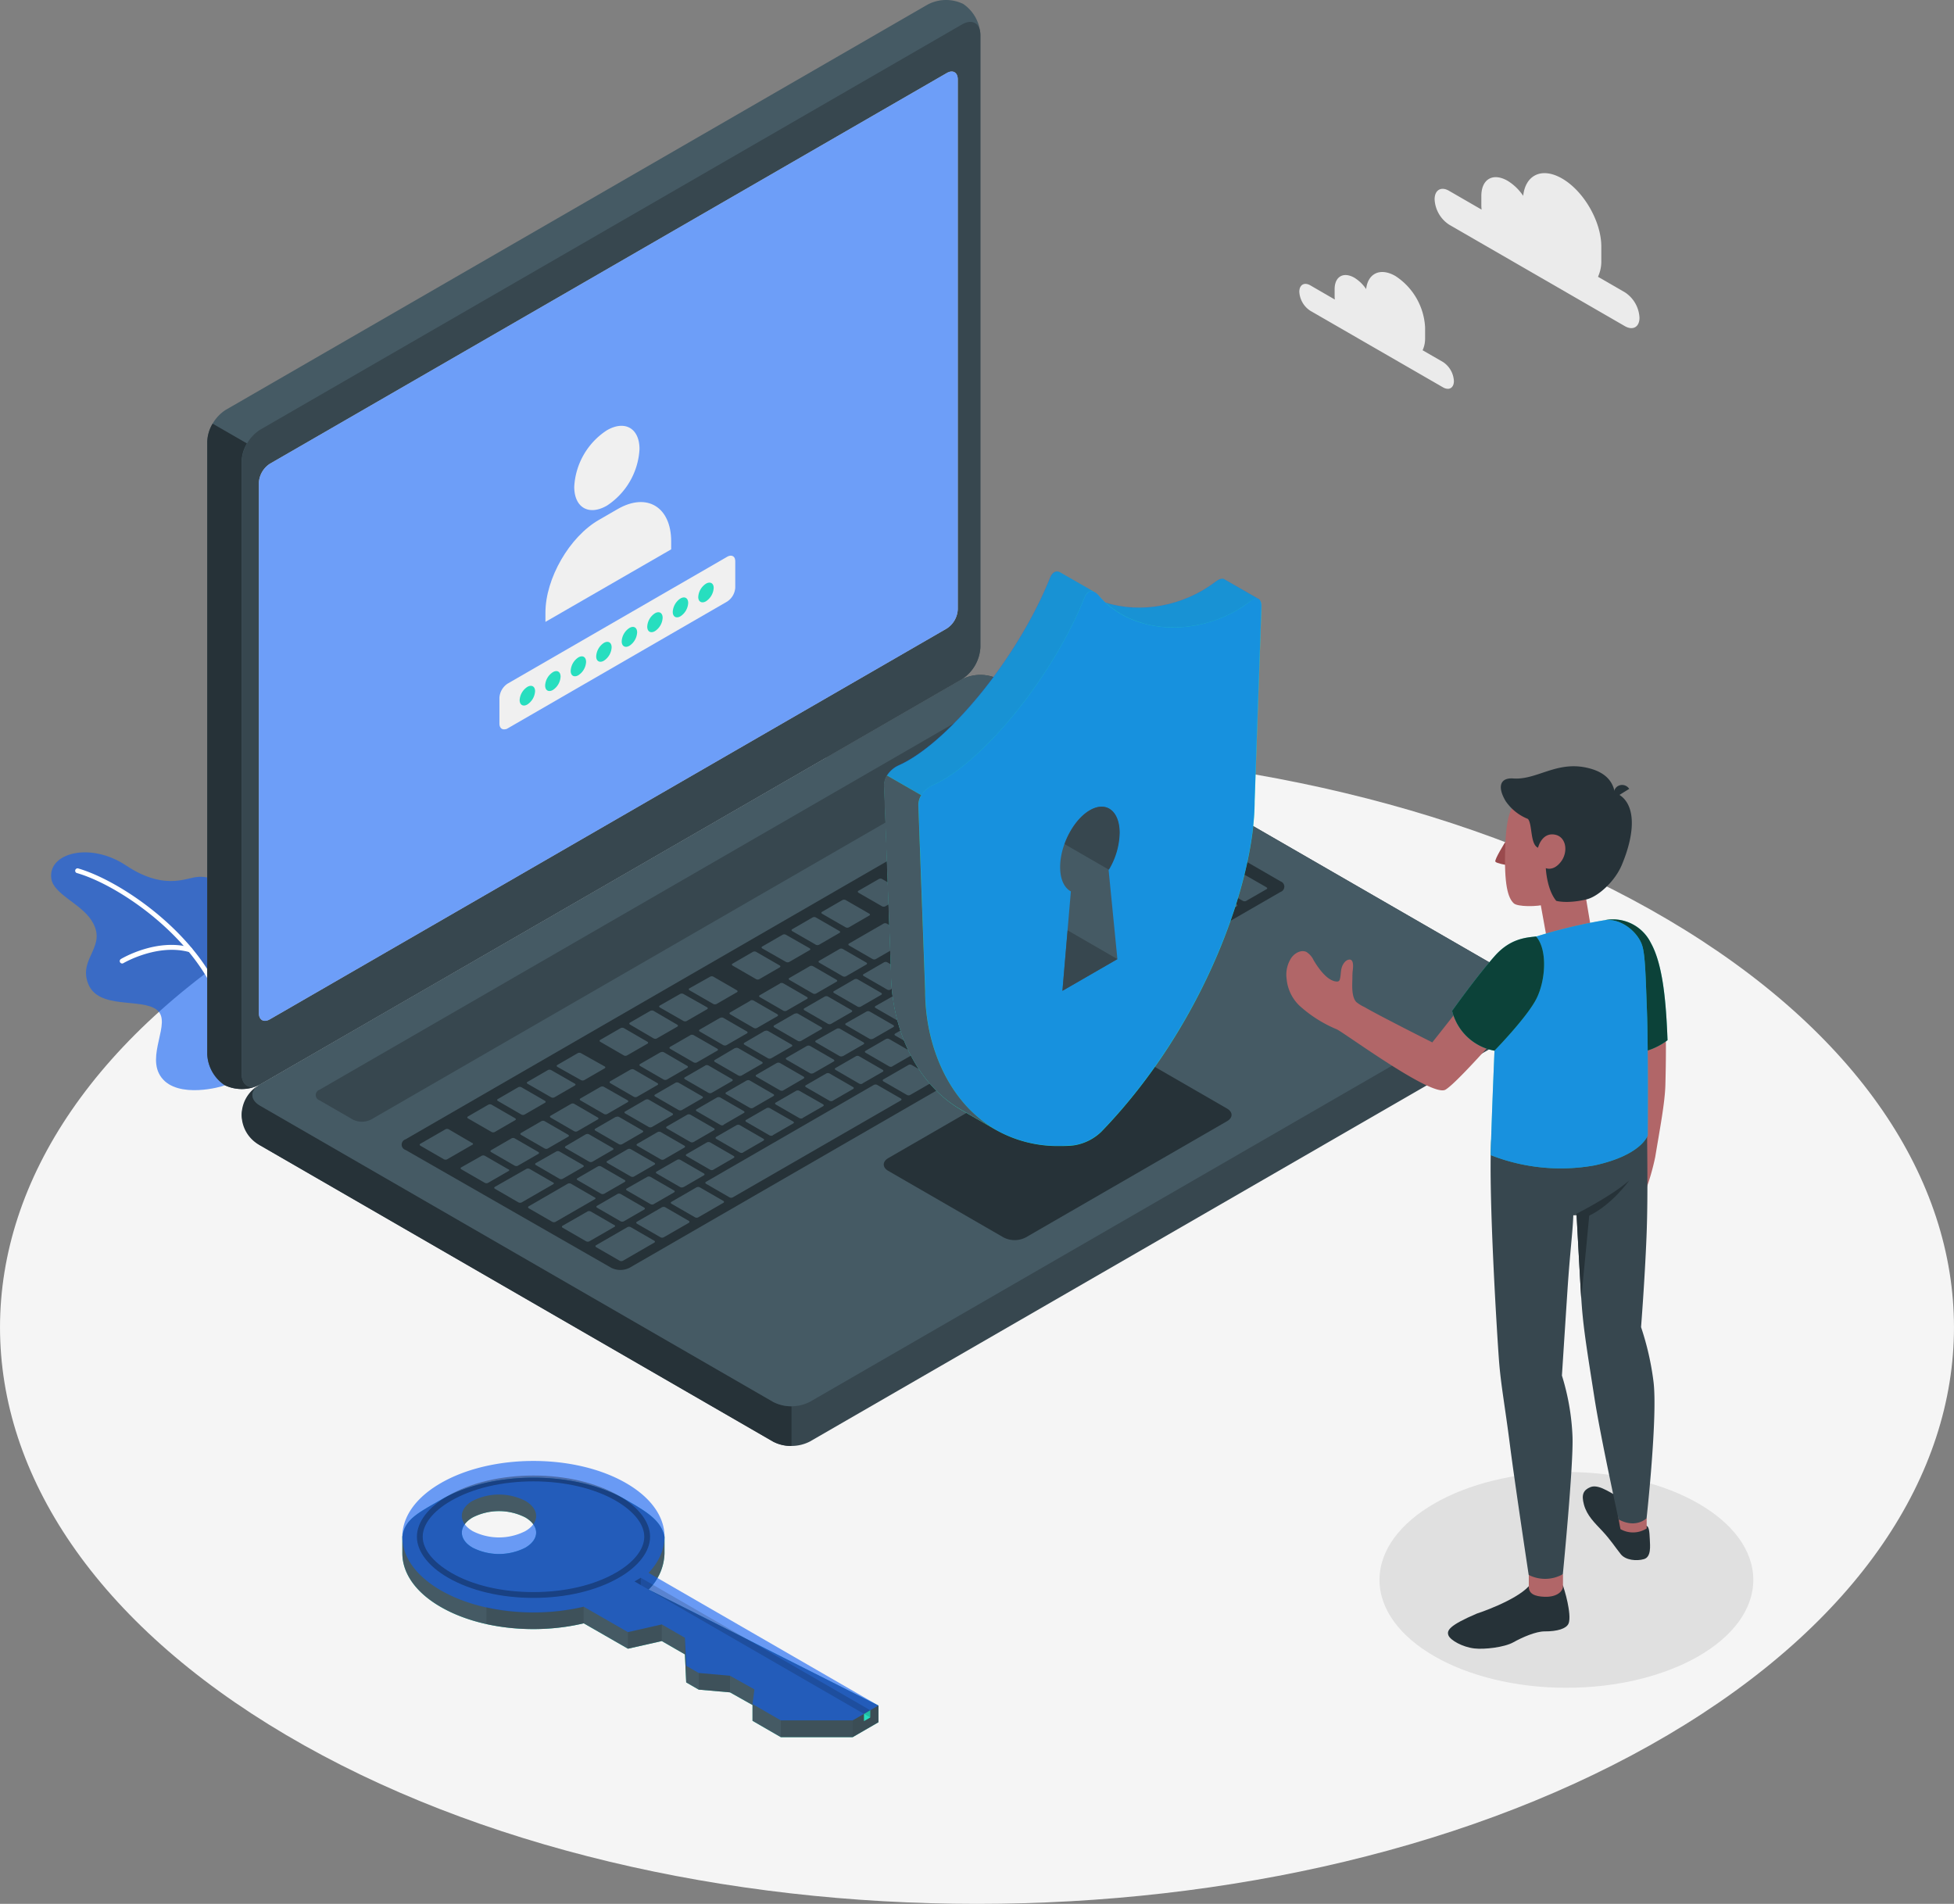 <svg xmlns="http://www.w3.org/2000/svg" viewBox="0 0 461.99 450.13"><rect x="0" y="0" width="461.99" height="450.13" fill="#808080" stroke="none"/><defs><style>.cls-1{fill:#f5f5f5;}.cls-2{fill:#e0e0e0;}.cls-3{fill:#ebebeb;}.cls-18,.cls-4{fill:#0d5ef4;}.cls-11,.cls-17,.cls-4{opacity:0.6;}.cls-5{fill:#fff;}.cls-6{fill:#37474f;}.cls-7{fill:#263238;}.cls-8{fill:#455a64;}.cls-9{fill:#f0f0f0;}.cls-10{fill:#27debf;}.cls-11{fill:#0e60e2;}.cls-12{opacity:0.15;}.cls-13{opacity:0.3;}.cls-14{opacity:0.1;}.cls-15{fill:#b16668;}.cls-16{opacity:0.7;}.cls-19{fill:#9a4a4d;}</style></defs><g id="Layer_2" data-name="Layer 2"><g id="Floor"><path id="Floor-2" data-name="Floor" class="cls-1" d="M67.66,410.21c90.21,53.23,236.46,53.23,326.67,0s90.21-139.55,0-192.79-236.46-53.23-326.67,0S-22.55,357,67.66,410.21Z"/></g><g id="Shadow"><ellipse id="Shadows" class="cls-2" cx="370.35" cy="373.53" rx="44.19" ry="25.51"/></g><g id="Clouds"><g id="Clouds-2" data-name="Clouds"><path class="cls-3" d="M342.63,45.13l7.67,4.43a8.72,8.72,0,0,1-.06-1V46.32c0-4,2.77-5.55,6.2-3.58a12,12,0,0,1,3.69,3.56c.56-5,4.46-6.83,9.2-4.09,5.12,2.95,9.27,10.15,9.27,16.06v3.32a8.73,8.73,0,0,1-.78,3.85l6.37,3.68a7.62,7.62,0,0,1,3.44,6c0,2.19-1.54,3.08-3.44,2l-41.56-24a7.58,7.58,0,0,1-3.44-6C339.19,44.92,340.73,44,342.63,45.13Z"/><path class="cls-3" d="M309.81,67.47l5.79,3.35a6.78,6.78,0,0,1-.05-.77V68.37c0-3,2.1-4.19,4.68-2.7A9.09,9.09,0,0,1,323,68.35c.42-3.75,3.37-5.15,6.94-3.08a15.46,15.46,0,0,1,7,12.12V79.9a6.61,6.61,0,0,1-.59,2.91l4.81,2.77a5.74,5.74,0,0,1,2.59,4.5c0,1.65-1.16,2.32-2.59,1.49l-31.37-18.1a5.74,5.74,0,0,1-2.59-4.5C307.22,67.32,308.38,66.65,309.81,67.47Z"/></g></g><g id="Plant"><g id="Plants"><path class="cls-4" d="M53.09,256.62c-.57.3-11,3.27-14.9-1.84s2.56-13.1-1.08-16-13.81,0-16.26-6.18,4.81-8.84.73-15.07c-2.57-3.93-8.89-6.13-9.44-9.76-.93-6.06,9.12-8.85,17.71-3.12s13.79,3.1,16.52,2.72,8.6.46,8.42,10S53.09,256.62,53.09,256.62Z"/><path class="cls-5" d="M53.78,243a.57.57,0,0,1-.56-.47c-3-18.17-24.11-33-35.09-36.13a.57.57,0,0,1,.31-1.09c11.23,3.24,32.83,18.39,35.9,37a.57.57,0,0,1-.47.65Z"/><path class="cls-5" d="M28.88,227.8a.58.58,0,0,1-.49-.28.57.57,0,0,1,.2-.78c.34-.2,8.47-5,16.47-2.73a.57.57,0,0,1,.4.7.58.58,0,0,1-.7.4c-7.53-2.1-15.51,2.56-15.59,2.61A.6.6,0,0,1,28.88,227.8Z"/></g></g><g id="Device"><g id="Laptop"><path class="cls-6" d="M57.14,263.59a9.29,9.29,0,0,0,4.33,7.19L182.8,340.83a9.57,9.57,0,0,0,8.66,0l166-95.84a8.14,8.14,0,0,0,0-14.39l-121.33-70a9.57,9.57,0,0,0-8.66,0l-166,95.84A9.29,9.29,0,0,0,57.14,263.59Z"/><path class="cls-7" d="M187.13,332.49v9.37a8.83,8.83,0,0,1-4.33-1L61.47,270.78a8.11,8.11,0,0,1-.44-14.1c-1.94,1.39-1.79,3.43.44,4.72L182.8,331.45A8.83,8.83,0,0,0,187.13,332.49Z"/><path class="cls-8" d="M53.08,256.56A9.31,9.31,0,0,1,49,249.21V104.43a9.58,9.58,0,0,1,4.33-7.5l166-95.85a9.29,9.29,0,0,1,8.4-.15,9.28,9.28,0,0,1,4.06,7.34V153.06a9.58,9.58,0,0,1-4.33,7.5l-166,95.84A9.3,9.3,0,0,1,53.08,256.56Z"/><path class="cls-7" d="M61,256.66a9.3,9.3,0,0,1-7.88-.11A9.28,9.28,0,0,1,49,249.21V104.42a8.74,8.74,0,0,1,1.27-4.26l8.12,4.68h0a8.88,8.88,0,0,0-1.27,4.26V253.9C57.14,256.46,58.81,257.61,61,256.66Z"/><path class="cls-6" d="M57.14,109.12V253.9c0,2.76,1.94,3.88,4.33,2.5l166-95.84a9.58,9.58,0,0,0,4.33-7.5V8.27c0-2.76-1.94-3.88-4.33-2.5l-166,95.85A9.58,9.58,0,0,0,57.14,109.12Z"/><path class="cls-8" d="M61.47,261.4,182.8,331.45a9.57,9.57,0,0,0,8.66,0l166-95.85c2.39-1.38,2.39-3.61,0-5l-121.33-70a9.57,9.57,0,0,0-8.66,0l-166,95.84C59.08,257.78,59.08,260,61.47,261.4Z"/><path class="cls-5" d="M63.8,109.65,223.85,17.27c1.44-.83,2.6-.16,2.6,1.5V144.1a5.71,5.71,0,0,1-2.6,4.5L63.8,241c-1.43.83-2.6.16-2.6-1.5V114.15A5.77,5.77,0,0,1,63.8,109.65Z"/><path class="cls-4" d="M63.8,109.65,223.85,17.27c1.44-.83,2.6-.16,2.6,1.5V144.1a5.71,5.71,0,0,1-2.6,4.5L63.8,241c-1.43.83-2.6.16-2.6-1.5V114.15A5.77,5.77,0,0,1,63.8,109.65Z"/><path class="cls-9" d="M143.49,101.73c4.26-2.46,7.71-.47,7.71,4.45a17.06,17.06,0,0,1-7.71,13.37c-4.27,2.46-7.72.46-7.72-4.46A17,17,0,0,1,143.49,101.73Z"/><path class="cls-9" d="M158.69,128c0-8.08-5.68-11.67-12.67-7.63l-4.38,2.53c-7,4-12.68,13.87-12.68,21.95v2.18l29.73-17.15Z"/><path class="cls-9" d="M173.72,132c-.28-.65-1-.82-1.81-.35L120,161.64a4.33,4.33,0,0,0-1.92,3.33v6.11c0,1,.62,1.55,1.46,1.31l.14,0,.32-.16,51.92-30a4.24,4.24,0,0,0,1.92-3.32V132.8A2.33,2.33,0,0,0,173.72,132Z"/><path class="cls-10" d="M124.69,162.4c1-.58,1.82-.11,1.82,1a4.05,4.05,0,0,1-1.82,3.16c-1,.58-1.83.11-1.83-1.05A4,4,0,0,1,124.69,162.4Z"/><path class="cls-10" d="M130.72,158.92c1-.59,1.82-.11,1.82,1.05a4,4,0,0,1-1.82,3.16c-1,.58-1.83.11-1.83-1.06A4,4,0,0,1,130.72,158.92Z"/><path class="cls-10" d="M136.75,155.43c1-.58,1.82-.11,1.82,1.06a4,4,0,0,1-1.82,3.15c-1,.59-1.82.11-1.82-1A4,4,0,0,1,136.75,155.43Z"/><path class="cls-10" d="M142.78,152c1-.58,1.83-.11,1.83,1.05a4,4,0,0,1-1.83,3.16c-1,.58-1.82.11-1.82-1A4.05,4.05,0,0,1,142.78,152Z"/><path class="cls-10" d="M148.82,148.47c1-.59,1.82-.11,1.82,1.05a4.05,4.05,0,0,1-1.82,3.16c-1,.58-1.83.11-1.83-1.05A4,4,0,0,1,148.82,148.47Z"/><path class="cls-10" d="M154.85,145c1-.58,1.82-.11,1.82,1.06a4,4,0,0,1-1.82,3.16c-1,.58-1.82.11-1.82-1.06A4,4,0,0,1,154.85,145Z"/><path class="cls-10" d="M160.88,141.5c1-.58,1.83-.11,1.83,1.05a4,4,0,0,1-1.83,3.16c-1,.58-1.82.11-1.82-1.05A4.05,4.05,0,0,1,160.88,141.5Z"/><path class="cls-10" d="M166.92,138c1-.58,1.82-.11,1.82,1a4.05,4.05,0,0,1-1.82,3.16c-1,.58-1.83.11-1.83-1A4,4,0,0,1,166.92,138Z"/><path class="cls-6" d="M75.55,257.65l154.1-89a4.79,4.79,0,0,1,4.33,0l7.88,4.55a1.32,1.32,0,0,1,0,2.5L87.74,264.69a4.79,4.79,0,0,1-4.33,0l-7.86-4.54A1.32,1.32,0,0,1,75.55,257.65Z"/><path class="cls-7" d="M95.87,269.38l154.09-89a4.79,4.79,0,0,1,4.33,0l48.47,28a1.32,1.32,0,0,1,0,2.5L148.85,299.74a4.81,4.81,0,0,1-4.34,0L95.87,271.87A1.31,1.31,0,0,1,95.87,269.38Z"/><path class="cls-8" d="M234,220.44l4.83-2.79c.2-.11.19-.31,0-.44L233.21,214a.87.87,0,0,0-.77,0l-4.82,2.79c-.21.12-.2.32,0,.44l5.57,3.22A.84.84,0,0,0,234,220.44Zm-9.52-11.07-4.82,2.79c-.21.12-.19.32,0,.44l5.57,3.22a.84.84,0,0,0,.77,0l4.83-2.79c.2-.11.19-.31,0-.44l-5.58-3.22A.84.84,0,0,0,224.47,209.37Zm-15.58,9-8.17,4.72c-.2.11-.19.31,0,.44l5.58,3.22a.87.87,0,0,0,.77,0l8.16-4.72c.21-.12.19-.31,0-.44l-5.57-3.22A.84.84,0,0,0,208.89,218.37Zm8.53-4.93-4.82,2.79c-.21.12-.2.32,0,.44l5.58,3.22a.84.84,0,0,0,.77,0l4.83-2.79c.2-.11.19-.31,0-.44l-5.58-3.22A.84.84,0,0,0,217.42,213.44Zm-18.93,10.93-4.82,2.79c-.21.11-.19.31,0,.44l5.58,3.22a.84.84,0,0,0,.77,0l4.82-2.79c.2-.12.19-.32,0-.44l-5.58-3.22A.84.84,0,0,0,198.49,224.37Zm-7.05,4.07-4.82,2.79c-.21.12-.19.31,0,.44l5.57,3.22a.84.84,0,0,0,.77,0l4.83-2.79c.2-.12.19-.31,0-.44l-5.58-3.22A.84.84,0,0,0,191.44,228.44Zm21.95,13.1,4.82-2.79c.21-.11.19-.31,0-.44l-5.57-3.22a.87.87,0,0,0-.77,0L207,237.86c-.2.12-.19.32,0,.44l5.58,3.22A.84.84,0,0,0,213.39,241.54Zm-7,4.07,4.82-2.78c.21-.12.19-.32,0-.45l-5.58-3.22a.87.87,0,0,0-.77,0L200,241.93c-.21.12-.19.32,0,.44l5.58,3.23A.87.87,0,0,0,206.34,245.61Zm-7.06,4.07,4.83-2.78c.2-.12.19-.32,0-.45l-5.58-3.22a.84.84,0,0,0-.77,0L192.91,246c-.21.12-.19.32,0,.45l5.57,3.22A.87.87,0,0,0,199.28,249.68Zm-7.05,4.07,4.83-2.78c.2-.12.19-.32,0-.45l-5.58-3.22a.87.87,0,0,0-.77,0l-4.82,2.78c-.21.12-.2.32,0,.45l5.58,3.22A.87.87,0,0,0,192.23,253.75Zm34.71-29.24,4.83-2.78c.2-.12.19-.32,0-.45l-5.58-3.22a.87.87,0,0,0-.77,0l-4.82,2.79c-.21.12-.2.32,0,.44l5.58,3.23A.87.87,0,0,0,226.94,224.51Zm-6.5,13,10.76-6.21c.21-.12.19-.32,0-.45L217.62,223a.82.82,0,0,0-.76,0l-5.57,3.22c-.21.12-.19.31,0,.44l7.17,4.14c.22.13.23.33,0,.45l-4.46,2.57c-.2.12-.19.32,0,.44l5.58,3.22A.84.84,0,0,0,220.44,237.47Zm-36.05-5-4.82,2.79c-.21.12-.2.32,0,.44l5.58,3.22a.84.84,0,0,0,.77,0l4.83-2.79c.2-.11.19-.31,0-.44l-5.58-3.22A.84.84,0,0,0,184.39,232.51Zm-7,4.07-4.82,2.79c-.21.12-.2.32,0,.44l5.58,3.23a.87.87,0,0,0,.77,0l4.83-2.78c.2-.12.19-.32,0-.45l-5.58-3.22A.87.87,0,0,0,177.34,236.58ZM142.1,282.23a.84.84,0,0,0,.77,0l4.83-2.78c.2-.12.19-.32,0-.45l-5.58-3.22a.87.87,0,0,0-.77,0l-4.82,2.79c-.21.12-.19.32,0,.44Zm-21.17-13.08-4.82,2.79c-.21.12-.2.32,0,.44l5.58,3.22a.84.84,0,0,0,.77,0l4.83-2.79c.2-.11.19-.31,0-.44l-5.58-3.22A.84.84,0,0,0,120.93,269.15Zm11.35,9.55a.84.84,0,0,0,.77,0l4.82-2.78c.21-.12.2-.32,0-.45l-5.58-3.22a.87.87,0,0,0-.77,0L126.67,275c-.2.12-.19.32,0,.44Zm22.27,6,4.83-2.79c.2-.11.19-.31,0-.44l-5.58-3.22a.84.84,0,0,0-.77,0L148.18,281c-.21.12-.19.32,0,.44l5.57,3.22A.84.84,0,0,0,154.55,284.71Zm-7.82,4.05a.84.84,0,0,0,.77,0l4.83-2.79c.2-.11.19-.31,0-.44l-5.58-3.22a.87.87,0,0,0-.77,0l-4.82,2.79c-.21.12-.2.32,0,.44ZM128,265.08l-4.82,2.79c-.21.12-.2.31,0,.44l5.58,3.22a.84.84,0,0,0,.77,0l4.83-2.79c.2-.12.19-.31,0-.44l-5.58-3.22A.84.84,0,0,0,128,265.08Zm35.26-20.35-4.83,2.78c-.2.12-.19.32,0,.45l5.58,3.22a.87.87,0,0,0,.77,0l4.82-2.78c.21-.12.2-.32,0-.45L164,244.74A.84.84,0,0,0,163.24,244.73ZM135,261l-4.82,2.79c-.21.11-.19.31,0,.44l5.57,3.22a.84.84,0,0,0,.77,0l4.83-2.79c.2-.12.19-.32,0-.44L135.8,261A.84.84,0,0,0,135,261Zm35.26-20.35-4.83,2.78c-.2.12-.19.32,0,.44l5.58,3.23a.87.87,0,0,0,.77,0l4.82-2.78c.21-.12.2-.32,0-.45l-5.58-3.22A.84.84,0,0,0,170.29,240.66Zm-14.1,8.14-4.83,2.78c-.2.12-.19.32,0,.45l5.58,3.22a.84.84,0,0,0,.77,0l4.82-2.78c.21-.12.2-.32,0-.45L157,248.81A.87.87,0,0,0,156.19,248.8Zm-7.05,4.07-4.83,2.78c-.2.12-.19.32,0,.45l5.58,3.22a.84.84,0,0,0,.77,0l4.82-2.78c.21-.12.19-.32,0-.44l-5.58-3.23A.85.85,0,0,0,149.14,252.87Zm-7.06,4.07-4.82,2.78c-.21.12-.19.32,0,.45l5.58,3.22a.85.85,0,0,0,.76,0l4.83-2.79c.2-.12.19-.32,0-.44L142.85,257A.84.84,0,0,0,142.08,256.94Zm36,5,4.82-2.79c.21-.12.2-.32,0-.44l-5.58-3.23a.87.87,0,0,0-.77,0l-4.83,2.78c-.2.12-.19.32,0,.45l5.58,3.22A.87.87,0,0,0,178.13,261.9Zm61.93-61.53-4.82,2.79c-.21.12-.2.32,0,.44l5.58,3.22a.84.84,0,0,0,.77,0l4.83-2.79c.2-.11.19-.31,0-.44l-5.58-3.22A.84.84,0,0,0,240.06,200.37Zm-8.54,4.93-4.82,2.79c-.21.11-.19.31,0,.44l5.58,3.22a.82.82,0,0,0,.76,0L237.9,209c.2-.12.19-.32,0-.44l-5.58-3.22A.84.84,0,0,0,231.52,205.3Zm15.59-9-4.82,2.79c-.21.12-.2.31,0,.44l5.58,3.22a.84.84,0,0,0,.77,0l4.83-2.79c.2-.12.19-.31,0-.44l-5.58-3.22A.84.84,0,0,0,247.11,196.3Zm-36.5,37.64,4.83-2.79c.2-.12.19-.31,0-.44l-5.58-3.22a.84.84,0,0,0-.77,0l-4.82,2.79c-.21.12-.2.31,0,.44l5.58,3.22A.84.84,0,0,0,210.61,233.94Zm44.32-41.69a.84.84,0,0,0-.77,0L249.34,195c-.21.11-.2.31,0,.44l5.57,3.22a.84.84,0,0,0,.77,0l4.83-2.79c.2-.12.19-.32,0-.44Zm-69.75,65.57L190,255c.2-.12.19-.32,0-.45l-5.58-3.22a.87.87,0,0,0-.77,0l-4.82,2.78c-.21.12-.2.32,0,.45l5.58,3.22A.84.84,0,0,0,185.18,257.82Zm86.47-49.92,4.83-2.79c.2-.11.19-.31,0-.44l-5.58-3.22a.87.87,0,0,0-.77,0l-4.82,2.79c-.21.12-.2.32,0,.44l5.58,3.22A.84.84,0,0,0,271.65,207.9Zm-15-.53,4.83-2.79c.2-.11.19-.31,0-.44l-5.58-3.22a.87.87,0,0,0-.77,0l-4.82,2.79c-.21.12-.2.32,0,.44l5.58,3.22A.84.84,0,0,0,256.63,207.37Zm6.27-10.52a.84.84,0,0,0-.77,0l-4.82,2.79c-.21.12-.2.32,0,.44l5.58,3.22a.84.84,0,0,0,.77,0l4.83-2.79c.2-.12.19-.31,0-.44Zm1.49-.86,13.54,7.82a.84.84,0,0,0,.77,0l4.83-2.79c.2-.11.19-.31,0-.44L270,192.78a.84.84,0,0,0-.77,0l-4.82,2.79C264.15,195.66,264.17,195.86,264.39,196ZM248,205l-4.83,2.79c-.2.12-.19.32,0,.44l5.58,3.22a.84.84,0,0,0,.77,0l4.83-2.78c.2-.12.19-.32,0-.45L248.8,205A.87.87,0,0,0,248,205ZM195,235.61l-4.83,2.79c-.2.12-.19.32,0,.44l5.58,3.22a.84.84,0,0,0,.77,0l4.82-2.78c.21-.12.2-.32,0-.45l-5.58-3.22A.87.87,0,0,0,195,235.61ZM263.83,212a.87.87,0,0,0,.77,0l4.83-2.78c.2-.12.19-.32,0-.45l-5.58-3.22a.87.87,0,0,0-.77,0l-4.82,2.79c-.21.12-.2.32,0,.44ZM202,231.54l-4.82,2.79c-.21.12-.2.32,0,.44l5.58,3.22a.84.84,0,0,0,.77,0l4.83-2.79c.2-.11.19-.31,0-.44l-5.58-3.22A.87.87,0,0,0,202,231.54Zm-52.85,46.62a.82.82,0,0,0,.76,0l4.83-2.79c.2-.11.19-.31,0-.44l-5.58-3.22a.84.84,0,0,0-.77,0l-4.82,2.79c-.21.12-.19.32,0,.44Zm-10.61-10L133.72,271c-.2.12-.19.32,0,.44l5.58,3.22a.84.84,0,0,0,.77,0l4.82-2.79c.21-.11.2-.31,0-.44l-5.58-3.22A.84.84,0,0,0,138.55,268.18ZM157,274.11l4.82-2.79c.21-.12.19-.31,0-.44l-5.58-3.22a.84.84,0,0,0-.77,0l-4.82,2.79c-.2.12-.19.31,0,.44l5.58,3.22A.84.84,0,0,0,157,274.11ZM164,270l4.82-2.79c.21-.12.19-.32,0-.44l-5.57-3.22a.84.84,0,0,0-.77,0l-4.83,2.79c-.2.11-.19.31,0,.44l5.58,3.22A.84.84,0,0,0,164,270Zm7.05-4.07,4.82-2.79c.21-.12.2-.32,0-.44l-5.58-3.22a.84.84,0,0,0-.77,0l-4.83,2.79c-.2.11-.19.31,0,.44l5.58,3.22A.87.87,0,0,0,171.08,266Zm-25.48-1.86-4.82,2.79c-.21.12-.2.31,0,.44l5.58,3.22a.84.84,0,0,0,.77,0l4.83-2.79c.2-.12.19-.31,0-.44l-5.58-3.22A.84.84,0,0,0,145.6,264.11Zm7.05-4.07-4.82,2.79c-.21.11-.2.31,0,.44l5.58,3.22a.84.84,0,0,0,.77,0l4.83-2.79c.2-.12.19-.32,0-.44l-5.58-3.22A.84.84,0,0,0,152.65,260Zm28.21-16.28L176,246.54c-.2.12-.19.32,0,.45l5.58,3.22a.87.87,0,0,0,.77,0l4.82-2.78c.21-.12.19-.32,0-.45l-5.57-3.22A.87.87,0,0,0,180.86,243.76Zm-7.06,4.07L169,250.61c-.2.12-.19.32,0,.45l5.58,3.22a.84.84,0,0,0,.77,0l4.82-2.78c.21-.12.19-.32,0-.45l-5.58-3.22A.87.87,0,0,0,173.8,247.83Zm14.11-8.14-4.83,2.78c-.2.12-.19.32,0,.45l5.58,3.22a.87.87,0,0,0,.77,0l4.82-2.78c.21-.12.2-.32,0-.45l-5.58-3.22A.84.84,0,0,0,187.91,239.69ZM159.7,256l-4.82,2.79c-.21.11-.2.31,0,.44l5.57,3.22a.87.87,0,0,0,.77,0l4.83-2.79c.2-.12.19-.32,0-.44L160.47,256A.84.84,0,0,0,159.7,256Zm7.05-4.07-4.82,2.78c-.21.12-.19.32,0,.45l5.58,3.22a.85.85,0,0,0,.76,0l4.83-2.79c.2-.12.19-.32,0-.44l-5.58-3.23A.87.87,0,0,0,166.75,251.9Zm-5.14,28.74,4.82-2.79c.21-.12.19-.31,0-.44l-5.58-3.22a.84.84,0,0,0-.77,0L155.23,277c-.21.12-.19.31,0,.44l5.58,3.22A.84.84,0,0,0,161.61,280.64Zm-41.38-4.18-5.58-3.22a.87.87,0,0,0-.77,0L109.05,276c-.2.12-.19.32,0,.44l5.58,3.22a.84.84,0,0,0,.77,0l4.82-2.78C120.46,276.79,120.45,276.59,120.23,276.46Zm10.56,3.1-5.57-3.22a.84.84,0,0,0-.77,0L117,280.61c-.2.12-.19.32,0,.44l5.58,3.23a.87.87,0,0,0,.77,0l7.42-4.28C131,279.89,131,279.69,130.79,279.56Zm-19.12-9.33L106.09,267a.87.87,0,0,0-.77,0l-5.94,3.42c-.2.12-.19.32,0,.45l5.58,3.22a.87.87,0,0,0,.77,0l5.94-3.43C111.9,270.56,111.89,270.36,111.67,270.23Zm4.55-2.63a.84.84,0,0,0,.77,0l4.82-2.79c.21-.11.2-.31,0-.44l-5.58-3.22a.87.87,0,0,0-.77,0l-4.83,2.79c-.2.12-.19.32,0,.44Zm24.4,15.49L135,279.87a.84.84,0,0,0-.77,0L125,285.21c-.2.12-.19.32,0,.45l5.58,3.22a.87.87,0,0,0,.77,0l9.28-5.35C140.85,283.42,140.84,283.22,140.62,283.09Zm4.63,6.53-5.58-3.22a.87.87,0,0,0-.77,0L133,289.81c-.2.12-.19.32,0,.45l5.58,3.22a.84.84,0,0,0,.77,0l5.94-3.42C145.48,290,145.47,289.75,145.25,289.62Zm23.4-52.28a.87.87,0,0,0,.77,0l4.82-2.78c.21-.12.19-.32,0-.45l-5.57-3.22a.84.84,0,0,0-.77,0L163,233.67c-.2.12-.19.32,0,.45Zm-14.11,8.14a.84.84,0,0,0,.77,0l4.83-2.78c.2-.12.19-.32,0-.45L154.53,239a.87.87,0,0,0-.77,0l-4.82,2.78c-.21.12-.19.32,0,.45Zm-31.27,18a.84.84,0,0,0,.77,0l4.83-2.79c.2-.11.19-.31,0-.44l-5.58-3.22a.84.84,0,0,0-.77,0l-4.82,2.79c-.21.12-.2.32,0,.44Zm38.33-22.12a.87.87,0,0,0,.77,0l4.82-2.78c.21-.12.19-.32,0-.45L161.58,235a.87.87,0,0,0-.77,0L156,237.74c-.21.12-.19.32,0,.45Zm-14.11,8.14a.84.84,0,0,0,.77,0l4.83-2.78c.2-.12.19-.32,0-.44l-5.58-3.23a.87.87,0,0,0-.77,0l-4.82,2.78c-.21.12-.2.32,0,.45Zm1.63,40.6a.84.84,0,0,0-.77,0l-7.42,4.28c-.2.12-.19.32,0,.45l5.58,3.22a.87.87,0,0,0,.77,0l7.42-4.29c.21-.12.19-.32,0-.44Zm-11.75-34.76a.84.84,0,0,0,.77,0l4.83-2.79c.2-.12.19-.32,0-.44L137.36,249a.84.84,0,0,0-.77,0l-4.82,2.79c-.21.11-.19.31,0,.44Zm-7.05,4.07a.84.84,0,0,0,.77,0l4.83-2.79c.2-.12.19-.31,0-.44L130.31,253a.84.84,0,0,0-.77,0l-4.82,2.79c-.21.12-.2.31,0,.44Zm149.44-44.74a.87.87,0,0,0-.77,0l-11.88,6.85c-.2.12-.19.32,0,.45l5.58,3.22a.84.84,0,0,0,.77,0l11.88-6.85c.2-.12.19-.32,0-.45Zm-15.59,9a.87.87,0,0,0-.77,0l-4.82,2.78c-.21.12-.19.32,0,.45l5.57,3.22a.87.87,0,0,0,.77,0l4.83-2.78c.2-.12.19-.32,0-.45Zm-95.51,52.85,4.82-2.79c.21-.12.19-.32,0-.44l-5.57-3.22a.84.84,0,0,0-.77,0l-4.83,2.79c-.2.11-.19.31,0,.44l5.58,3.22A.84.84,0,0,0,168.66,276.57Zm81.41-44.71a.87.87,0,0,0-.77,0l-4.83,2.78c-.2.12-.19.32,0,.45l5.58,3.22a.87.87,0,0,0,.77,0l4.83-2.79c.2-.12.19-.32,0-.44Zm36.74-21.21a.84.84,0,0,0-.77,0l-4.82,2.78c-.21.12-.2.32,0,.45l5.58,3.22a.87.87,0,0,0,.77,0l4.83-2.78c.2-.12.19-.32,0-.45Zm12.63-.85L285.89,202a.87.87,0,0,0-.77,0l-4.82,2.79c-.21.12-.2.32,0,.44L293.87,213a.87.87,0,0,0,.77,0l4.83-2.78C299.67,210.13,299.66,209.93,299.44,209.8Zm-75.72,37.28a.84.84,0,0,0-.77,0L217,250.49c-.2.12-.19.32,0,.44l5.58,3.22a.84.84,0,0,0,.77,0l5.94-3.43c.2-.12.19-.32,0-.44Zm17.81-10.29a.87.87,0,0,0-.77,0l-7.42,4.28c-.2.12-.19.32,0,.45l5.58,3.22a.87.87,0,0,0,.77,0l7.42-4.28c.2-.12.19-.32,0-.45ZM207.39,256.5a.87.87,0,0,0-.77,0l-39.71,22.93c-.2.11-.19.31,0,.44l5.58,3.22a.84.84,0,0,0,.77,0L213,260.17c.2-.12.19-.32,0-.44Zm-41.94,24.22a.84.84,0,0,0-.77,0l-5.93,3.43c-.21.12-.2.32,0,.44l5.58,3.22a.84.84,0,0,0,.77,0l5.94-3.43c.2-.12.19-.31,0-.44Zm50.1-28.93a.82.82,0,0,0-.76,0l-5.94,3.42c-.21.12-.2.32,0,.45l5.58,3.22a.84.84,0,0,0,.77,0l5.94-3.42c.21-.12.19-.32,0-.45Zm-58.26,33.64a.87.87,0,0,0-.77,0l-5.94,3.43c-.2.12-.19.32,0,.45l5.58,3.22a.84.84,0,0,0,.77,0l5.94-3.42c.2-.12.19-.32,0-.45Zm74.59-43.07a.87.87,0,0,0-.77,0l-5.93,3.43c-.21.11-.2.31,0,.44l5.58,3.22a.87.87,0,0,0,.77,0l5.94-3.43c.21-.12.19-.32,0-.45Zm25.24-14.57a.87.87,0,0,0-.77,0l-4.82,2.78c-.21.12-.2.32,0,.45l5.58,3.22a.84.84,0,0,0,.77,0l4.83-2.78c.2-.12.19-.32,0-.45Zm15.45-11.22,4.83-2.78c.2-.12.19-.32,0-.45l-5.58-3.22a.84.84,0,0,0-.77,0l-4.83,2.78c-.2.12-.19.32,0,.45l5.58,3.22A.87.87,0,0,0,272.57,216.57Zm-31.53-.2,4.83-2.79c.2-.11.19-.31,0-.44l-5.58-3.22a.84.84,0,0,0-.77,0l-4.82,2.79c-.21.12-.19.32,0,.44l5.57,3.22A.84.84,0,0,0,241,216.37Zm-16,27.63,14.1-8.14c.21-.12.19-.32,0-.45l-5.58-3.22a.84.84,0,0,0-.77,0l-14.1,8.14c-.2.12-.19.31,0,.44L224.3,244A.84.84,0,0,0,225.07,244Zm39.68-23.37a.87.87,0,0,0,.77,0l4.82-2.78c.21-.12.2-.32,0-.45l-5.58-3.22a.87.87,0,0,0-.77,0L259.14,217c-.2.12-.19.32,0,.45Zm-7.2-4.59,4.82-2.78c.21-.12.2-.32,0-.45l-5.58-3.22a.84.84,0,0,0-.77,0l-4.83,2.78c-.2.12-.19.32,0,.45l5.58,3.22A.87.87,0,0,0,257.55,216Zm-39.53,32,4.82-2.79c.21-.11.19-.31,0-.44l-5.58-3.22a.84.84,0,0,0-.77,0l-4.82,2.79c-.2.12-.19.32,0,.44l5.58,3.22A.84.84,0,0,0,218,248.07Zm31.14-18.44a.87.87,0,0,0,.77,0l4.83-2.78c.2-.12.19-.32,0-.45l-5.58-3.22a.84.84,0,0,0-.77,0L243.56,226c-.21.12-.2.32,0,.45Zm-66.4,38.79,4.82-2.78c.21-.12.2-.32,0-.44L182,262a.87.87,0,0,0-.77,0l-4.83,2.78c-.2.12-.19.32,0,.45l5.58,3.22A.84.84,0,0,0,182.76,268.42Zm7.05-4.07,4.83-2.78c.2-.12.19-.32,0-.45L189,257.9a.87.87,0,0,0-.77,0l-4.82,2.78c-.21.12-.2.32,0,.45l5.58,3.22A.87.87,0,0,0,189.81,264.35Zm-14.1,8.15,4.82-2.79c.21-.12.2-.32,0-.44l-5.58-3.22a.84.84,0,0,0-.77,0l-4.83,2.78c-.2.12-.19.32,0,.45l5.58,3.22A.87.87,0,0,0,175.71,272.5Zm28.2-16.29,4.83-2.78c.2-.12.19-.32,0-.45l-5.58-3.22a.84.84,0,0,0-.77,0l-4.82,2.78c-.21.12-.2.32,0,.44l5.57,3.23A.87.87,0,0,0,203.91,256.21Zm-7,4.07,4.83-2.78c.2-.12.19-.32,0-.45l-5.58-3.22a.84.84,0,0,0-.77,0l-4.82,2.78c-.21.12-.2.32,0,.45l5.58,3.22A.87.87,0,0,0,196.86,260.28Zm14.1-8.14,4.83-2.78c.2-.12.19-.32,0-.45l-5.58-3.22a.87.87,0,0,0-.77,0l-4.82,2.79c-.21.12-.19.32,0,.44l5.58,3.23A.85.85,0,0,0,211,252.14Zm32.26-60.22a.87.87,0,0,0,.77,0l4.83-2.78c.2-.12.19-.32,0-.45l-1.48-.86a.87.87,0,0,0-.77,0l-4.83,2.78c-.2.12-.19.32,0,.45Zm-34.69,22.39a.87.87,0,0,0,.77,0l4.82-2.79c.21-.12.2-.32,0-.44l-5.58-3.22a.84.84,0,0,0-.77,0l-4.83,2.78c-.2.12-.19.32,0,.45Zm14.1-8.14a.87.87,0,0,0,.77,0l4.83-2.78c.2-.12.19-.32,0-.45l-5.58-3.22a.87.87,0,0,0-.77,0L217,202.5c-.21.12-.2.32,0,.45Zm-22.71,13.11a.87.87,0,0,0,.77,0l4.82-2.79c.21-.12.2-.32,0-.44l-5.58-3.22a.84.84,0,0,0-.77,0l-4.83,2.79c-.2.11-.19.31,0,.44Zm15.66-9a.84.84,0,0,0,.77,0l4.83-2.78c.2-.12.19-.32,0-.45l-5.58-3.22a.87.87,0,0,0-.77,0L210,206.57c-.21.12-.2.32,0,.45Zm-29.76,17.18a.84.84,0,0,0,.77,0l4.82-2.79c.21-.12.19-.31,0-.44L185.81,221a.84.84,0,0,0-.77,0l-4.83,2.79c-.2.12-.19.31,0,.44Zm7.05-4.07a.84.84,0,0,0,.77,0l4.82-2.79c.21-.12.2-.31,0-.44l-5.58-3.22a.84.84,0,0,0-.77,0l-4.83,2.79c-.2.11-.19.31,0,.44Zm36.25-23.29a.87.87,0,0,0,.77,0l4.83-2.78c.2-.12.19-.32,0-.45L233.2,196a.84.84,0,0,0-.77,0l-4.82,2.79c-.21.11-.19.31,0,.44Zm21.16-12.22a.84.84,0,0,0,.77,0l4.82-2.79c.2-.11.19-.31,0-.44l-1.48-.86a.87.87,0,0,0-.77,0l-4.83,2.78c-.2.12-.19.32,0,.45ZM262,194.61a.87.87,0,0,0,.77,0l4.83-2.79c.2-.12.19-.32,0-.44L262,188.18a.84.84,0,0,0-.77,0L256.39,191c-.21.11-.19.31,0,.44Zm17.63,17.89,4.83-2.78c.2-.12.19-.32,0-.45l-5.58-3.22a.87.87,0,0,0-.77,0l-4.82,2.79c-.21.12-.2.32,0,.44l5.58,3.23A.87.87,0,0,0,279.62,212.5ZM236.17,196a.87.87,0,0,0,.77,0l4.83-2.78c.2-.12.19-.32,0-.45l-1.49-.85a.82.82,0,0,0-.76,0l-4.83,2.78c-.2.12-.19.32,0,.45Zm-57.4,35.5a.84.84,0,0,0,.77,0l4.82-2.79c.21-.11.19-.31,0-.44l-5.58-3.22a.84.84,0,0,0-.77,0l-4.82,2.79c-.2.12-.19.32,0,.44Z"/><path class="cls-7" d="M210,273.82l47.61-27.49a5.72,5.72,0,0,1,5.19,0l27.3,15.76c1.44.83,1.44,2.17,0,3l-47.61,27.49a5.72,5.72,0,0,1-5.19,0L210,276.82C208.6,276,208.6,274.65,210,273.82Z"/></g></g><g id="Shield"><g id="Shield-2" data-name="Shield"><path class="cls-10" d="M297.59,141.63h0l-.06,0-8.13-4.68c-.47-.21-1.16,0-2,.62-7.56,5.79-17.73,7.58-26,4.94a20.65,20.65,0,0,1-1.52-1.58l-.15-.17h0a3.19,3.19,0,0,0-.84-.69l-.14-.08-8.14-4.67c-.93-.44-1.77,0-2.33,1.38-7.86,19.53-24.61,39.32-35.78,44.27a6.32,6.32,0,0,0-2.2,1.64,4.69,4.69,0,0,0-1.24,3.2l1.61,43.85c0,12.67,5.35,26,16.26,32.56l8.42,4.86.15.08a29.62,29.62,0,0,0,14.92,3.79c1.17,0,2.36,0,3.59-.17a12,12,0,0,0,6.36-3.18c24.41-25.21,36.28-59.33,36.28-78.21l1.61-45.87C298.27,142.48,298,141.87,297.59,141.63Z"/><path class="cls-4" d="M298.23,143.47l-1.61,45.87c0,18.88-11.87,53-36.28,78.21a12,12,0,0,1-6.36,3.18c-1.23.12-2.42.17-3.59.17a29.62,29.62,0,0,1-14.92-3.79l-.15-.08-.29-.18c-10.91-6.51-16.26-19.89-16.26-32.56l-1.61-43.85a4.69,4.69,0,0,1,1.24-3.2,6.32,6.32,0,0,1,2.2-1.64c11.17-4.95,27.92-24.74,35.78-44.27.56-1.38,1.41-1.83,2.34-1.39h0l.14.08a3.19,3.19,0,0,1,.84.69h0l.15.17c8.34,9.71,24.74,9.7,35.69,1.32.83-.63,1.52-.83,2-.62l.06,0h0C298,141.87,298.27,142.48,298.23,143.47Z"/><path class="cls-11" d="M297.54,141.58c-.47-.21-1.16,0-2,.62-10.31,7.89-25.46,8.36-34.15.26,8.31,2.65,18.46.85,26-4.94.83-.63,1.52-.83,2-.62Z"/><path class="cls-11" d="M258.72,139.94c-.93-.44-1.78,0-2.34,1.39-7.86,19.53-24.61,39.32-35.78,44.27a6.32,6.32,0,0,0-2.2,1.64,5.21,5.21,0,0,0-.56.77l-8.12-4.69a5.63,5.63,0,0,1,.55-.76,4.17,4.17,0,0,1,.36-.37h0l.14-.14.14-.13a6,6,0,0,1,1.55-1c11.17-4.95,27.92-24.74,35.78-44.27.56-1.38,1.4-1.82,2.33-1.38Z"/><path class="cls-10" d="M210.64,182.17a.86.86,0,0,1,.14-.13l-.14.14S210.63,182.17,210.64,182.17Z"/><path class="cls-12" d="M210.78,182l-.14.14s0,0,0,0A.86.86,0,0,1,210.78,182Z"/><path class="cls-8" d="M235.47,267.11l-.15-.07-8.42-4.87c-10.91-6.51-16.26-19.89-16.26-32.56L209,185.76a4.35,4.35,0,0,1,.69-2.44l8.12,4.69a4.38,4.38,0,0,0-.68,2.43l1.61,43.85c0,12.67,5.35,26,16.26,32.56l.29.18Z"/><path class="cls-8" d="M264.19,226.76l-13,7.5,2-23.51c-1.55-.82-2.54-2.84-2.54-5.75,0-5.17,3.14-11.19,7-13.43s7,.14,7,5.32a17.58,17.58,0,0,1-2.55,8.68Z"/><polygon class="cls-6" points="264.19 226.76 252.42 219.96 251.2 234.26 264.19 226.76"/><path class="cls-6" d="M257.7,191.57c-2.54,1.47-4.76,4.55-6,8l10.48,6.05h0a17.58,17.58,0,0,0,2.55-8.68C264.73,191.71,261.58,189.33,257.7,191.57Z"/></g></g><g id="Key"><g id="Key-2" data-name="Key"><path class="cls-10" d="M95.13,363.33v3.91c0,4.59,3,9.19,9.08,12.69,9.14,5.28,22.57,6.56,33.81,3.87l10.44,6,8-1.81,5.48,3.16.3,6.62,2.94,1.7,7.41.65,5.33,3v3.73l6.68,3.86h17l6.09-3.52v-3.94l-54.34-27.43a12.48,12.48,0,0,0,3.76-8.54v-3.95c-.81-3.82-4-5.78-9.07-8.71-12.1-7-31.73-7-43.84,0C98.77,357.76,95.68,359.22,95.13,363.33Zm16.64-4.57a13.73,13.73,0,0,1,12.42,0c3.43,2,3.43,5.19,0,7.17a13.73,13.73,0,0,1-12.42,0C108.34,364,108.34,360.74,111.77,358.76Z"/><path class="cls-8" d="M95.13,363.33v3.91c0,4.59,3,9.19,9.08,12.69,9.14,5.28,22.57,6.56,33.81,3.87l10.44,6,8-1.81,5.48,3.16.3,6.62,2.94,1.7,7.41.65,5.33,3v3.73l6.68,3.86h17l6.09-3.52v-3.94l-54.34-27.43a12.48,12.48,0,0,0,3.76-8.54v-3.95c-.81-3.82-4-5.78-9.07-8.71-12.1-7-31.73-7-43.84,0C98.77,357.76,95.68,359.22,95.13,363.33Zm16.64-4.57a13.73,13.73,0,0,1,12.42,0c3.43,2,3.43,5.19,0,7.17a13.73,13.73,0,0,1-12.42,0C108.34,364,108.34,360.74,111.77,358.76Z"/><path class="cls-4" d="M104.21,376c9.14,5.28,22.57,6.57,33.81,3.88l10.44,6,8-1.82,5.48,3.16.3,6.62,2.94,1.7,7.41.65,5.78,3.23-.45,3.47,6.68,3.86h17l6.09-3.51-54.34-31.37c6.4-6.79,4.64-15.46-5.31-21.21-12.1-7-31.73-7-43.84,0S92.1,369,104.21,376Zm7.56-21.16a13.73,13.73,0,0,1,12.42,0c3.43,2,3.43,5.19,0,7.17a13.73,13.73,0,0,1-12.42,0C108.34,360,108.34,356.8,111.77,354.82Z"/><path class="cls-13" d="M126.13,377.79c-7.68,0-14.86-1.7-20.2-4.78-4.68-2.7-7.36-6.23-7.36-9.68s2.68-7,7.36-9.68c5.34-3.09,12.52-4.79,20.2-4.79s14.86,1.7,20.21,4.79c4.68,2.7,7.36,6.23,7.36,9.68s-2.68,7-7.36,9.68C141,376.09,133.82,377.79,126.13,377.79Zm0-27.55c-7.45,0-14.38,1.63-19.51,4.6-4.25,2.45-6.68,5.54-6.68,8.49s2.43,6,6.68,8.49c5.13,3,12.06,4.6,19.51,4.6s14.38-1.63,19.52-4.6c4.24-2.45,6.68-5.54,6.68-8.49s-2.44-6-6.68-8.49C140.51,351.87,133.58,350.24,126.13,350.24Z"/><path class="cls-14" d="M115,380v4A52.57,52.57,0,0,0,138,383.8v-3.94A52.57,52.57,0,0,1,115,380Z"/><polygon class="cls-14" points="148.46 385.89 148.46 389.83 156.48 388.02 156.48 384.07 148.46 385.89"/><polygon class="cls-14" points="161.96 387.23 161.96 391.18 162.25 397.8 162.25 393.85 161.96 387.23"/><polygon class="cls-14" points="165.2 395.55 165.2 399.5 172.61 400.15 172.61 396.2 165.2 395.55"/><rect class="cls-14" x="184.62" y="406.76" width="16.99" height="3.95"/><polygon class="cls-12" points="207.7 403.25 207.7 407.19 201.61 410.71 201.61 406.76 204.28 405.22 204.28 406.92 205.75 406.07 205.75 404.35 207.7 403.25"/><polygon class="cls-10" points="205.75 404.35 204.28 405.22 204.28 406.92 205.75 406.07 205.75 404.35"/><polygon class="cls-12" points="205.75 404.35 205.75 406.07 150.02 373.9 151.5 373.03 205.75 404.35"/><polygon class="cls-12" points="151.5 373.03 151.5 374.75 150.02 373.9 151.5 373.03"/></g></g><g id="Character"><g id="Character-2" data-name="Character"><path class="cls-15" d="M393.75,256.55c.7-26-1.39-32.28-8.32-37.06l-2.69,15.1s3.16,17.78,2.82,23.7c-.3,5.21-.81,11.72-2,15.93a3.14,3.14,0,0,1-1.38,1.78c-1.76,1.1-2.47,2.24-3.8,3.63-1,1.09-1.93,1.36-1.79,1.71a1.71,1.71,0,0,0,2.19.78,12.46,12.46,0,0,0,2.51-1.36,15.91,15.91,0,0,1-2.57,4.41c-2.47,3-2.58,4.9,2.42,4.94,3.13,0,5.63-1.9,8-8.81a55.46,55.46,0,0,0,2.21-7.75C392.48,266.72,393.63,260.75,393.75,256.55Z"/><path class="cls-10" d="M379.59,217.52a10,10,0,0,1,10.72,5.41c2.9,5.2,3.61,14.14,3.95,23,0,0-5.78,4.83-12.7,2.45Z"/><path class="cls-16" d="M379.59,217.52a10,10,0,0,1,10.72,5.41c2.9,5.2,3.61,14.14,3.95,23,0,0-5.78,4.83-12.7,2.45Z"/><path class="cls-7" d="M389.33,360.77c.52.2.66,1.2.74,3.19.06,1.51.38,4.14-1.38,4.66s-4.35.26-5.48-1.16c-1.41-1.77-2.37-3.33-4.38-5.5-1.75-1.87-3.64-3.62-4.34-6.25-.64-2.38-.11-3.41,1.51-4.1,2.23-.95,5.73,2.15,7.48,2.64C385,354.67,388.8,360.57,389.33,360.77Z"/><path class="cls-15" d="M389.33,358.93v2.44a6,6,0,0,1-6.18.17c-.1-.24-.64-3.5-.64-3.5Z"/><path class="cls-7" d="M369.54,374.85s.7,2.13,1.08,4c.3,1.48.73,3.94.21,5.06s-2.54,1.82-5.67,1.8c-2,0-5.18,1.36-7.34,2.57s-6.88,1.74-9.24,1.46c-2.79-.32-5.67-1.94-6.12-3.09s.15-2.35,6.71-5.15c.06,0,9.12-3,12.29-6.47Z"/><path class="cls-15" d="M369.54,372.21s0,1.82,0,2.85-1.22,2.58-4.39,2.47c-2.22-.08-3.78-.68-3.69-2.51v-2.64Z"/><path class="cls-6" d="M390.92,326.49A66.23,66.23,0,0,0,388,313.77s.87-11,1.29-21.4c.46-11.24,0-25.38.19-28.19,0,0-36.29-7.34-36.93,5.66s1.43,46.1,1.86,51.81,1.41,10.76,2.59,20,4.43,30.71,4.43,30.71a8.58,8.58,0,0,0,8.08-.17s2.55-26,2.28-32.58a55.94,55.94,0,0,0-2.5-14.39s.69-10.72,1.3-20,1.25-13.8,1.39-17.86l.78-.39s.8,16.09,1.23,21.8,1.34,11.19,3,21.8c1.43,9.2,5.7,28.67,5.7,28.67,4.15,2.24,6.62-.29,6.62-.29S392,334.48,390.92,326.49Z"/><path class="cls-7" d="M372,287.34s8.8-4.34,13.21-8.25c0,0-4.09,5.76-9.46,8.32,0,0-1.91,20-1.9,19.58l-1.1-19.68Z"/><polygon class="cls-15" points="364.18 213.4 366.32 225.22 377 224.44 374.76 211.04 364.18 213.4"/><path class="cls-10" d="M388.27,223.57c-1-3.21-5.13-6.71-9.21-5.95a120.65,120.65,0,0,0-17.87,4.46c-3.73,1.34-7.13,4.57-7.44,16.85,0,0-1.25,28.64-1.28,34.18A45.3,45.3,0,0,0,377,275.53c11.22-2.45,12.58-7.11,12.58-7.11s.14-20.59-.19-29.49C389.1,231.37,389,225.78,388.27,223.57Z"/><g class="cls-17"><path class="cls-18" d="M388.27,223.57c-1-3.21-5.13-6.71-9.21-5.95a120.65,120.65,0,0,0-17.87,4.46c-3.73,1.34-7.13,4.57-7.44,16.85,0,0-1.25,28.64-1.28,34.18A45.3,45.3,0,0,0,377,275.53c11.22-2.45,12.58-7.11,12.58-7.11s.14-20.59-.19-29.49C389.1,231.37,389,225.78,388.27,223.57Z"/></g><path class="cls-19" d="M355.94,199s-2.71,4.32-2.38,4.73,2.4.74,2.4.74Z"/><path class="cls-15" d="M363.46,187.08c-5.65,1.33-7.23,3.86-7.56,12.88-.35,9.43.68,12.37,2,13.61.85.83,5.49.88,7.82.18,2.91-.87,9.48-3.37,12.47-8.17,3.53-5.66,4.31-13.23.34-16.24C372.89,185.1,365.75,186.54,363.46,187.08Z"/><path class="cls-7" d="M356,189.43a11.57,11.57,0,0,0,5.25,4.19c1.09,1.23.49,6,2.39,6.81,0,0,.82-3.5,3.77-3.13s3.44,4.13,1.63,6.46-3.56,1.49-3.56,1.49.2,5,2.47,7.74c0,0,2.53.75,7.12-.34,2.82-.66,6.75-4.3,8.35-8.09,3.39-8,3.48-15.17-1.64-17.2-.63-3.64-3.55-5.22-6.85-5.9-7.1-1.46-11.68,3-17.15,2.59C354.6,183.83,354,186.1,356,189.43Z"/><path class="cls-7" d="M381.85,188.59l3.35-2.08a2,2,0,0,0-2.71-.64A2,2,0,0,0,381.85,188.59Z"/><path class="cls-15" d="M316.05,243.36c1.76.78,22.44,16.07,25.67,14.29s19.77-21.11,19.77-21.11a13.38,13.38,0,0,0,0-14.51s-5.31,1-8.08,5.18-14.77,19.24-14.77,19.24q-4.44-2.23-8.85-4.51c-2.43-1.26-4.86-2.51-7.23-3.86a8.88,8.88,0,0,1-1.86-1.15c-1.17-1.16-1-4-.95-5.48,0-.71,0-1.42.1-2.13.1-.87.27-3-1.3-2.32a2,2,0,0,0-.74.63,3.38,3.38,0,0,0-.56,1.06c-.3.92-.2,1.93-.47,2.86a.79.79,0,0,1-.2.37.66.66,0,0,1-.49.15c-2.28-.07-4.44-3.26-5.48-5a4.75,4.75,0,0,0-1.73-2c-1.25-.58-2.75.25-3.55,1.37a7.2,7.2,0,0,0-1.13,5,10,10,0,0,0,3,6.3A30.65,30.65,0,0,0,316.05,243.36Z"/><path class="cls-10" d="M363.17,221.41c-2.28.26-6.07.43-9.78,4.64C349,231,343.33,239,343.33,239a12.66,12.66,0,0,0,10,9.42s7.83-8,10-12.43S365.86,224.39,363.17,221.41Z"/><path class="cls-16" d="M363.17,221.41c-2.28.26-6.07.43-9.78,4.64C349,231,343.33,239,343.33,239a12.66,12.66,0,0,0,10,9.42s7.83-8,10-12.43S365.86,224.39,363.17,221.41Z"/></g></g></g></svg>